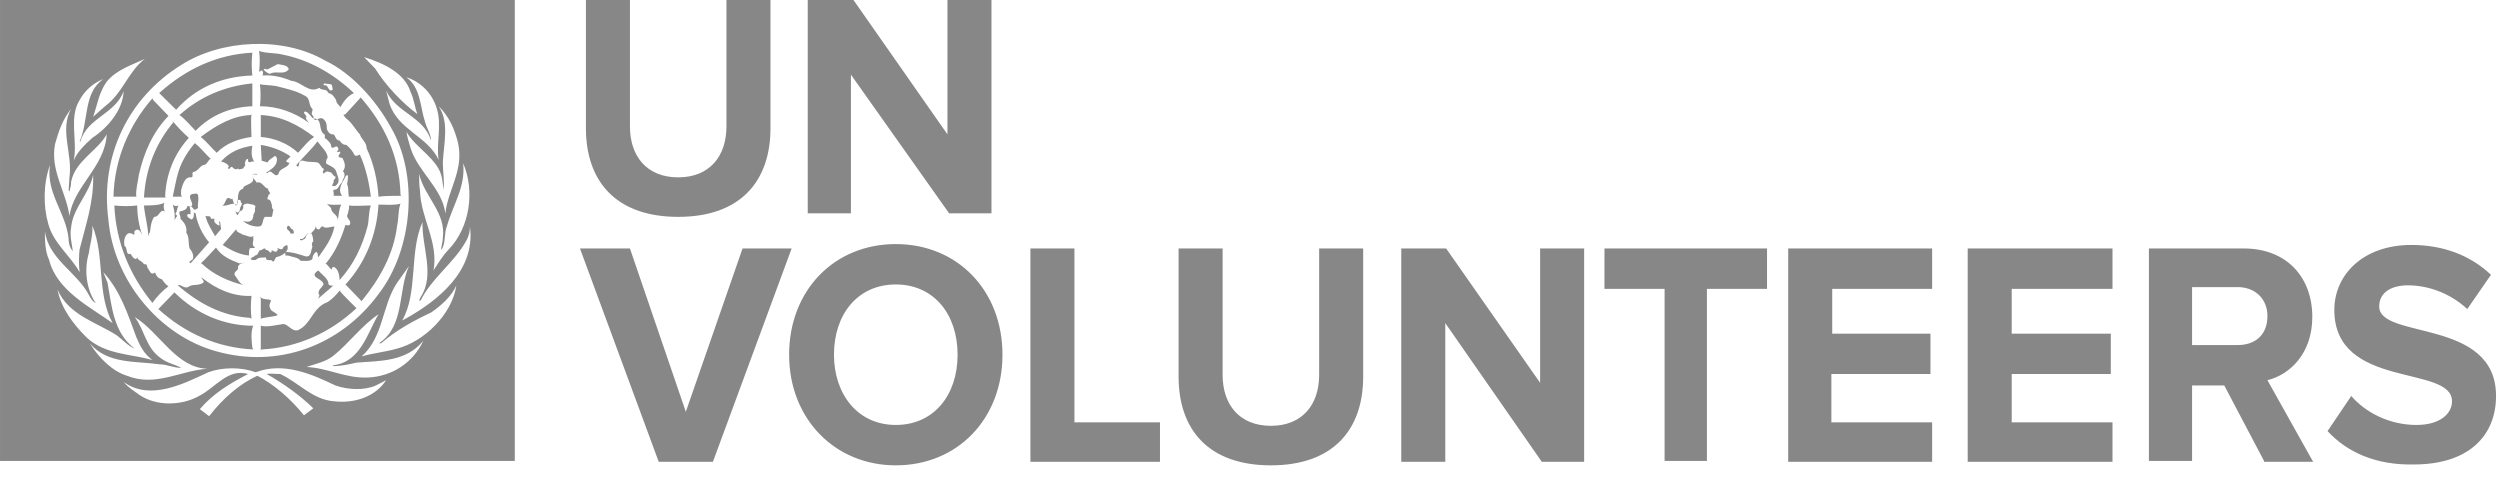 <?xml version="1.0" encoding="UTF-8" standalone="no"?><!DOCTYPE svg PUBLIC "-//W3C//DTD SVG 1.1//EN" "http://www.w3.org/Graphics/SVG/1.1/DTD/svg11.dtd"><svg width="100%" height="100%" viewBox="0 0 103 20" version="1.1" xmlns="http://www.w3.org/2000/svg" xmlns:xlink="http://www.w3.org/1999/xlink" xml:space="preserve" xmlns:serif="http://www.serif.com/" style="fill-rule:evenodd;clip-rule:evenodd;stroke-linejoin:round;stroke-miterlimit:2;"><g><path d="M95.895,17.761l0.977,-1.447c0.558,0.651 1.535,1.194 2.686,1.194c0.977,0 1.465,-0.47 1.465,-0.977c-0,-1.519 -4.849,-0.47 -4.849,-3.762c-0,-1.447 1.186,-2.677 3.174,-2.677c1.326,0 2.442,0.435 3.28,1.23l-0.977,1.411c-0.698,-0.651 -1.605,-0.977 -2.442,-0.977c-0.733,0 -1.186,0.326 -1.186,0.869c-0,1.374 4.814,0.47 4.814,3.689c0,1.628 -1.116,2.822 -3.384,2.822c-1.57,0.036 -2.756,-0.507 -3.558,-1.375m-2.477,-4.739c0,-0.723 -0.523,-1.193 -1.221,-1.193l-1.883,0l0,2.387l1.883,0c0.698,0 1.221,-0.398 1.221,-1.194m-0.139,5.969l-1.64,-3.111l-1.325,0l0,3.111l-1.779,0l0,-8.754l3.907,0c1.779,0 2.825,1.194 2.825,2.822c0,1.519 -0.942,2.387 -1.849,2.604l1.884,3.364l-2.023,0l0,-0.036Zm-6.244,-7.09l-4.152,0l0,1.845l4.082,0l0,1.664l-4.082,0l0,1.989l4.152,0l0,1.628l-5.966,0l0,-8.79l5.966,0l0,1.664Zm-7.396,0l-4.151,0l0,1.845l4.047,0l0,1.664l-4.082,0l0,1.989l4.151,0l0,1.628l-5.93,0l0,-8.79l5.93,0l0,1.664l0.035,0Zm-9.279,7.09l-1.779,0l-0,-7.09l-2.477,0l0,-1.664l6.698,0l-0,1.664l-2.477,0l0,7.09l0.035,0Zm-10.779,-8.754l3.872,5.534l-0,-5.534l1.814,0l-0,8.79l-1.744,0l-3.977,-5.715l-0,5.715l-1.814,0l-0,-8.79l1.849,0Zm-11.023,5.281l-0,-5.281l1.814,0l-0,5.209c-0,1.23 0.698,2.098 1.988,2.098c1.291,0 1.989,-0.868 1.989,-2.098l-0,-5.209l1.814,0l-0,5.281c-0,2.171 -1.221,3.654 -3.803,3.654c-2.581,0 -3.802,-1.483 -3.802,-3.654m-4.291,1.881l3.524,0l-0,1.628l-5.338,0l-0,-8.79l1.814,0l-0,7.162Zm-4.814,-2.785c-0,-1.664 -0.976,-2.894 -2.546,-2.894c-1.57,0 -2.547,1.23 -2.547,2.894c-0,1.628 0.977,2.894 2.547,2.894c1.57,0 2.546,-1.23 2.546,-2.894m-6.941,0c-0,-2.641 1.848,-4.558 4.395,-4.558c2.546,0 4.395,1.917 4.395,4.558c-0,2.641 -1.849,4.558 -4.395,4.558c-2.512,0 -4.395,-1.917 -4.395,-4.558m-8.617,-4.377l2.059,0l2.302,6.728l2.337,-6.728l2.023,0l-3.244,8.79l-2.232,0l-3.245,-8.79Zm11.268,-10.237l3.872,5.535l-0,-5.535l1.814,0l-0,8.79l-1.744,0l-4.047,-5.715l-0,5.715l-1.779,0l-0,-8.79l1.884,0Zm-11.023,5.282l-0,-5.282l1.814,0l-0,5.209c-0,1.23 0.697,2.098 1.988,2.098c1.291,0 1.988,-0.868 1.988,-2.098l-0,-5.209l1.814,0l-0,5.282c-0,2.17 -1.221,3.653 -3.802,3.653c-2.581,0 -3.802,-1.483 -3.802,-3.653m-16.744,3.183c-0.14,0.036 -0.21,0.036 -0.28,-0.036c0.07,0.217 0.105,0.47 0.07,0.687c-0,-0.145 0.21,-0.217 0.035,-0.29c0.105,-0.144 0.07,-0.361 0.175,-0.361m-0,0.253c-0.035,0.145 0.069,0.181 0.034,0.289c0.175,0.181 0.28,0.326 0.245,0.579c0.139,0.181 0.069,0.434 0.139,0.651c0.07,0.072 0.175,0.253 0.14,0.398c-0,0.072 -0.07,0.072 -0.14,0.145c-0.035,0.072 0.035,0.036 0.035,0.072l0.767,-0.868c-0.279,-0.326 -0.488,-0.76 -0.558,-1.194l-0.069,-0.036c-0,0.145 -0,0.253 -0.105,0.289c-0.035,-0.036 -0.174,-0.072 -0.174,-0.18c0.034,-0.073 0.069,-0.037 0.139,-0.037l-0,-0.144c-0,-0.073 -0.07,-0.145 -0,-0.181c0.07,0 0.07,0.072 0.174,0.145l0.14,-0.073c-0.035,-0.144 0.035,-0.325 -0,-0.506c-0,-0.145 -0.174,-0.073 -0.244,-0.073c-0.209,0.073 -0,0.29 -0,0.435c-0.035,0.144 -0.14,0.036 -0.209,0.072c-0,0.145 -0.175,0.181 -0.314,0.217m3.313,-4.341c0.733,0 1.431,0.253 2.024,0.687c-0.035,-0.036 -0.14,-0.18 -0.14,-0.217l0.035,0c-0,-0.144 -0.174,-0.18 -0.07,-0.253c0.14,0 0.245,0.217 0.349,0.29c0.419,0 0.175,0.47 0.454,0.651c0.069,0.036 -0.035,0.181 0.069,0.181c0.07,0.072 0.21,0.18 0.21,0.289c0.035,0.217 0.209,-0.072 0.279,0.072c0.07,0.073 -0.035,0.145 -0.035,0.181c0.035,0.036 0.07,-0.036 0.139,0c-0,0.073 -0.034,0.073 -0.069,0.145c-0.035,0.145 0.139,0.036 0.174,0.145c0.07,0.144 0.14,0.325 -0,0.506c0.174,0.181 -0.035,0.326 -0.035,0.47c-0.139,0.073 -0.139,0.326 -0.349,0.29c-0.035,0.072 0.035,0.18 -0,0.253l0.349,0c-0.209,-0.29 0.035,-0.543 0.14,-0.796c0.035,0 0.069,-0.145 0.104,0c-0,0.145 -0.035,0.253 -0.035,0.326c0.07,0.144 0.035,0.325 0.07,0.506l0.907,0c-0.07,-0.579 -0.209,-1.194 -0.453,-1.736c-0.07,0.036 -0.14,0.072 -0.21,0.036c-0.069,-0.145 -0.174,-0.29 -0.348,-0.434c-0.14,0 -0.21,-0.073 -0.279,-0.181c-0.21,0 -0.14,-0.289 -0.314,-0.253c-0.14,-0.036 -0.175,-0.145 -0.21,-0.217c-0,-0.145 -0,-0.326 -0.174,-0.434c-0.07,-0.037 -0.175,0 -0.209,0.036c-0.14,0.072 -0.175,-0.036 -0.175,-0.145c-0.139,-0.072 -0,-0.217 -0.035,-0.289c-0.174,-0.145 -0.069,-0.434 -0.314,-0.543c-0.383,-0.217 -0.767,-0.289 -1.186,-0.398c-0.209,-0.036 -0.453,-0.036 -0.663,-0.072c0.035,0.289 0.035,0.615 -0,0.904m-4.988,2.822c0.209,-0.905 0.558,-1.737 1.221,-2.424l-0.628,-0.651l-0.035,-0.072c-0.976,1.121 -1.569,2.532 -1.604,4.051l0.941,0c-0.034,-0.289 0.07,-0.615 0.105,-0.904m2.547,-1.556c0.244,0.181 0.418,0.434 0.662,0.651c0.384,-0.398 0.907,-0.578 1.431,-0.651c-0,-0.253 -0.035,-0.651 -0,-0.94l-0.035,0.036c-0.768,0.036 -1.43,0.434 -2.058,0.904m2.128,1.556c-0,0.072 0.069,0.217 -0,0.289c-0.14,0.145 -0.384,0.145 -0.384,0.289c-0.279,0.073 -0.175,0.435 -0.244,0.652c-0.175,0.036 -0.14,-0.181 -0.21,-0.254l-0.035,0.037c-0.244,-0.218 -0.209,0.253 -0.383,0.253c0.209,0.036 0.314,-0.073 0.523,-0.073c-0,0.037 0.035,0.037 0.035,0.073l0.035,0c0.035,-0.036 0.035,-0.073 0.035,-0.181c-0,-0.036 0.069,-0.072 0.139,-0.036c-0,0.036 0.035,0.144 0.07,0.144l-0.07,0.145c-0.035,0.036 -0,0.217 -0.139,0.217c-0.035,0 -0.035,0 -0.035,-0.036l-0.035,0l0.07,0.145c0.069,0 0.069,-0.181 0.174,-0.181c0.07,-0.036 0.105,-0.145 0.07,-0.217c0.139,-0.145 0.279,-0.036 0.418,-0.036c0.035,0.036 0.14,0.036 0.07,0.144c0.035,0.145 -0.035,0.217 -0.07,0.29c0.035,0.036 -0.034,0.144 -0.034,0.18c-0.14,0.145 -0.245,0.073 -0.384,0.073c0.209,0.145 0.384,0.217 0.628,0.217c0.244,0 0.139,-0.29 0.279,-0.398l0.279,0c0.035,-0.072 0.035,-0.217 0.07,-0.289c-0.07,-0.037 -0.07,-0.181 -0.07,-0.217c-0.035,-0.073 -0.035,-0.217 -0.175,-0.217c-0.034,-0.073 0.035,-0.073 0.035,-0.181c0.175,-0.073 -0.069,-0.181 -0,-0.254c-0.209,-0.036 -0.244,-0.325 -0.488,-0.253c-0.035,-0.108 -0.174,-0.144 -0.174,-0.325c0.034,-0.037 0.174,0 0.209,0l-0.035,-0.037c-0.105,0 -0.174,0 -0.174,0.037m-0,-1.194c-0.489,0.072 -0.942,0.253 -1.291,0.651c0.139,0.036 0.244,0.072 0.314,0.181c0.035,0.036 -0.035,0.072 -0.035,0.072c0.07,0.145 0.07,-0.036 0.174,-0.036c0.07,0.072 0.14,0.145 0.245,0.072c0.034,0.073 0.139,0 0.209,0c0.035,-0.072 0.139,-0.144 0.07,-0.217c0.034,-0.072 0.034,-0.18 0.139,-0.18c-0.035,0.289 0.209,0 0.279,0.144c-0.174,-0.217 -0.139,-0.47 -0.104,-0.687m-0,-2.894c-0.035,-0.289 -0.035,-0.651 -0,-0.94c-1.466,0.072 -2.756,0.687 -3.838,1.664l0.698,0.687c0.802,-0.904 1.884,-1.375 3.14,-1.411m-3,1.628c0.244,0.181 0.453,0.434 0.662,0.651c0.628,-0.651 1.431,-0.977 2.338,-1.013l-0,-0.94c-1.117,0.108 -2.163,0.542 -3,1.302m-0.454,7.054c-0.139,-0.073 -0.209,-0.217 -0.279,-0.29c-0.174,-0.036 -0.244,-0.181 -0.279,-0.289c-0,0 -0,0.036 -0.035,0.036c-0.139,0.072 -0.174,-0.072 -0.244,-0.181c-0.07,-0.036 -0,-0.217 -0.175,-0.181c-0.069,-0.144 -0.244,-0.144 -0.279,-0.289l-0.035,0.072c-0.139,0 -0.174,-0.144 -0.244,-0.217c-0.209,0.073 -0.104,-0.253 -0.244,-0.325c-0.035,-0.217 -0,-0.398 0.14,-0.507c0.069,-0.036 0.209,0 0.209,0.036c0.105,0.037 0.035,-0.072 0.07,-0.144c0.174,-0.145 0.244,0.036 0.314,0.181c-0.14,-0.398 -0.21,-0.869 -0.21,-1.23c-0.279,0.036 -0.628,0.036 -0.941,0c0.069,1.519 0.627,2.857 1.569,4.015c0.175,-0.253 0.419,-0.507 0.663,-0.687m1.361,-0.362c-0,0.072 0.139,0.145 0.069,0.217c-0.209,0.145 -0.453,0.036 -0.628,0.181c-0.174,0.072 -0.314,-0.145 -0.418,-0.073c0.872,0.76 1.849,1.266 2.965,1.339l0.07,0.036c-0.035,-0.289 -0.035,-0.651 -0,-0.941c-0.768,0.037 -1.465,-0.289 -2.058,-0.759m8.406,1.7l-0.139,0.072c0.663,-1.157 0.279,-2.821 0.837,-4.051c-0.035,1.013 0.523,2.17 -0.07,3.075l-0.069,0.144c-0,0.036 0.034,0 0.069,0c0.419,-0.868 1.326,-1.519 1.814,-2.351c0.14,-0.217 0.21,-0.434 0.21,-0.687c0.244,1.845 -1.361,3.074 -2.652,3.798m-0.348,1.23c-0.489,0.144 -0.977,0.181 -1.465,0.325c0.906,-0.795 0.837,-2.098 1.465,-3.038l0.488,-0.687c-0.453,1.012 -0.174,2.423 -1.186,3.147l-0.035,0.036l0.07,0c0.628,-0.543 1.36,-0.941 2.058,-1.266c0.419,-0.29 0.837,-0.651 1.046,-1.122c-0.174,1.194 -1.325,2.315 -2.441,2.605m-1.221,1.193c-0.907,0.037 -1.64,-0.397 -2.512,-0.434c0.419,-0.144 0.802,-0.217 1.116,-0.47c0.628,-0.506 1.186,-1.266 1.849,-1.7c-0.453,0.76 -0.732,1.953 -1.849,2.098c-0,0 -0.035,0 -0.035,0.036c0.349,0 0.663,-0.072 0.977,-0.144c0.977,-0.073 2.058,-0.037 2.756,-0.905c-0.419,0.905 -1.291,1.483 -2.302,1.519m-1.396,0.977c-0.872,-0.072 -1.43,-0.76 -2.197,-1.121c-0.21,0 -0.419,-0.036 -0.558,0c0.697,0.398 1.36,0.868 1.918,1.411l-0.384,0.289c-0.523,-0.651 -1.22,-1.266 -1.918,-1.628c-0.733,0.326 -1.43,0.941 -1.989,1.664l-0.383,-0.289c0.558,-0.651 1.221,-1.049 1.988,-1.447c-0.837,-0.253 -1.36,0.579 -2.023,0.904c-0.698,0.398 -1.744,0.434 -2.442,-0.036c-0.244,-0.181 -0.453,-0.289 -0.663,-0.543c1.082,0.796 2.477,0.073 3.489,-0.398c0.593,-0.217 1.36,-0.217 1.953,0c1.151,-0.434 2.302,0.073 3.279,0.543c0.523,0.181 1.186,0.217 1.675,0l0.418,-0.217c-0.418,0.651 -1.256,0.977 -2.163,0.868m-10.046,-2.387c0.732,0.868 1.884,0.723 2.895,0.868c0.279,0 0.558,0.145 0.872,0.145c-0.244,-0.145 -0.558,-0.181 -0.837,-0.398c-0.628,-0.434 -0.663,-1.158 -1.081,-1.7c1.046,0.651 1.709,2.098 3,2.134c-1.117,0.072 -2.128,0.759 -3.314,0.289c-0.593,-0.181 -1.151,-0.723 -1.535,-1.338m-1.326,-2.207c0.454,1.049 1.605,1.339 2.442,1.881c0.244,0.181 0.454,0.434 0.733,0.543c-0.872,-0.651 -0.942,-1.736 -1.117,-2.713l-0.174,-0.434c0.698,0.759 1.012,1.736 1.36,2.677c0.175,0.397 0.314,0.687 0.663,0.94c-0.907,-0.253 -1.918,-0.217 -2.686,-0.904c-0.558,-0.543 -1.081,-1.23 -1.221,-1.99m-0.523,-2.423c0.14,1.157 1.326,1.7 1.814,2.64c0.07,0.145 0.174,0.29 0.279,0.326c-0.384,-0.543 -0.488,-1.375 -0.279,-2.062c0.035,-0.326 0.174,-0.723 0.14,-1.121c0.523,1.23 0.174,2.821 0.837,4.015c-0.907,-0.651 -2.303,-1.339 -2.617,-2.605c-0.174,-0.361 -0.174,-0.832 -0.174,-1.193m0.209,-2.713c-0.174,1.157 0.663,1.953 0.768,3.038c-0,0.217 0.07,0.398 0.174,0.507c-0.035,-0.29 -0.139,-0.651 -0.07,-0.977c0.07,-0.796 0.768,-1.411 0.907,-2.17c0.035,1.121 -0.314,2.098 -0.558,3.074c-0.035,0.29 -0.035,0.651 -0,0.941c-0.383,-0.687 -1.081,-1.194 -1.29,-1.99c-0.21,-0.723 -0.21,-1.664 0.069,-2.423m0.21,-0.868c0.139,-0.507 0.314,-1.013 0.662,-1.447c-0.488,0.868 0.07,1.845 -0.069,2.821l-0.035,0.543l0.035,0.036c0.035,-0.145 0.069,-0.253 0.069,-0.398c0.175,-0.868 1.082,-1.266 1.466,-1.953c-0.07,1.338 -1.361,2.134 -1.535,3.364c-0.14,-1.013 -0.803,-1.881 -0.593,-2.966m1.011,-1.809c0.21,-0.398 0.593,-0.723 0.977,-0.868c-0.837,0.579 -0.593,1.736 -0.977,2.568l0.035,0c0.279,-0.977 1.43,-1.121 1.779,-2.062c-0.035,0.76 -0.628,1.483 -1.29,1.917c-0.28,0.254 -0.628,0.579 -0.768,0.941c0.175,-0.796 -0.209,-1.773 0.244,-2.496m2.686,-1.7c-0.697,0.543 -0.907,1.411 -1.639,1.953l-0.489,0.434c0.175,-0.506 0.245,-1.013 0.559,-1.447c0.418,-0.506 1.046,-0.687 1.569,-0.94m1.5,0.253c1.64,-1.049 4.186,-1.194 5.931,-0.181c1.081,0.507 2.093,1.628 2.686,2.713c1.186,1.99 0.941,5.064 -0.489,6.909c-1.57,2.134 -4.151,3.075 -6.697,2.351c-2.338,-0.651 -4.221,-2.93 -4.431,-5.426c-0.348,-2.64 0.838,-5.027 3,-6.366m9.454,1.121c0.139,0.29 0.174,0.652 0.279,0.905c-0.628,-0.47 -1.291,-1.158 -1.744,-1.881l-0.454,-0.47c0.802,0.253 1.675,0.651 1.919,1.446m1.081,0.688c0.209,0.687 -0.035,1.41 0.07,2.098c-0.454,-0.977 -1.674,-1.23 -2.023,-2.315l-0.14,-0.543c0.419,0.941 1.535,1.049 1.849,2.062c-0,-0.253 -0.174,-0.506 -0.244,-0.76c-0.21,-0.651 -0.175,-1.41 -0.768,-1.844c0.593,0.18 1.082,0.687 1.256,1.302m0.872,1.41c0.244,1.122 -0.418,1.918 -0.523,2.894c-0.14,-1.049 -1.116,-1.7 -1.43,-2.677c-0.07,-0.217 -0.14,-0.47 -0.175,-0.687c0.384,0.687 1.326,1.122 1.465,1.917c0.035,0.181 0.035,0.29 0.07,0.471c0.035,-0.398 -0.035,-0.724 -0.035,-1.122c0.035,-0.759 0.279,-1.664 -0.174,-2.315c0.419,0.398 0.663,0.941 0.802,1.519m-0.383,4.377c-0.245,0.254 -0.419,0.543 -0.628,0.868c0.209,-1.193 -0.524,-2.134 -0.559,-3.291c-0.034,-0.217 -0.034,-0.47 -0.034,-0.688c0.209,0.941 1.116,1.592 0.976,2.641c-0,0.181 -0.069,0.326 -0.069,0.506c0.209,-0.289 0.104,-0.687 0.244,-1.012c0.244,-0.868 0.767,-1.592 0.663,-2.569c0.488,1.122 0.279,2.641 -0.593,3.545m-18.489,8.718l21.209,0l-0,-18.99l-21.209,0l-0,18.99Zm8.686,-9.984c-0,-0.181 -0.209,-0.036 -0.244,-0.144l0.035,0.072c0.07,0.289 0.244,0.542 0.384,0.796l0.244,-0.29l-0,-0.072c-0.035,-0.072 -0,-0.217 -0.07,-0.253c-0.035,0.072 0.035,0.072 -0,0.181c-0.07,-0.036 -0.174,-0.073 -0.209,-0.181c0.035,-0.181 -0.07,-0.073 -0.14,-0.109m1.57,1.52c-0,-0.145 -0,-0.218 0.035,-0.29c0.035,-0.036 0.174,0 0.209,-0.036c-0,-0.036 -0.035,-0.036 -0.07,-0.072c-0.034,-0.073 -0,-0.181 -0,-0.217c0.035,-0.037 -0.034,-0.145 0.035,-0.181c-0.174,0.072 -0.314,-0.036 -0.488,-0.073c-0.07,-0.072 -0.244,-0.072 -0.244,-0.217l-0.558,0.651c0.279,0.181 0.662,0.398 1.081,0.435m-4.326,-2.062c0.035,0.434 0.175,0.868 0.175,1.266c0.035,-0.036 -0,-0.145 0.07,-0.145c0.035,-0.217 0.035,-0.434 0.174,-0.651c0.209,0 0.209,-0.253 0.384,-0.253c0.035,0.036 0.07,0.036 0.07,0.072c-0.07,-0.145 -0.07,-0.289 -0.035,-0.398c-0.21,0.109 -0.558,0.109 -0.838,0.109m7.57,-1.954c-0,-0.253 -0.244,-0.434 -0.418,-0.687c-0.245,0.326 -0.628,0.687 -0.873,0.977c-0,0.036 0.07,0.072 0.07,0.072c0.07,-0.072 -0,-0.289 0.21,-0.253c0.209,0.072 0.383,0.036 0.593,0.072c0.139,0.073 0.139,0.217 0.244,0.253c0.035,0.037 -0,0.073 -0.035,0.145c0.035,0.036 0.035,0.036 0.035,0.072c0.035,-0.036 0.139,-0.144 0.244,-0.072c0.139,0 0.139,0.181 0.244,0.181c0.035,0.036 -0.035,0.145 -0.07,0.145c0.035,0.144 -0.104,0.181 -0.035,0.253c0.035,0 0.14,0 0.14,-0.036c0.209,-0.181 0.035,-0.398 -0,-0.579c-0.07,-0.181 -0.279,-0.217 -0.419,-0.326c-0,-0.108 0.035,-0.217 0.07,-0.217m0.733,2.75c-0.175,0.578 -0.419,1.121 -0.803,1.591l-0.034,0c0.139,0.072 0.174,0.217 0.279,0.253l-0,-0.072c0.034,0 0.034,-0.036 0.069,-0.036c0.21,0.072 0.245,0.398 0.245,0.542c0.593,-0.651 0.941,-1.41 1.151,-2.206c0.069,-0.253 0.035,-0.579 0.139,-0.868c-0.279,0 -0.628,0.036 -0.907,0c0.035,0.144 -0.035,0.217 -0.035,0.325c-0.139,0.217 0.175,0.253 0.07,0.471c-0.035,0.036 -0.105,0.036 -0.174,0m-2.372,1.266c0.209,0.072 0.418,0.072 0.523,0.217c0.174,0 0.384,0.036 0.488,-0.073c-0,-0.144 0.07,-0.217 0.14,-0.289c0.104,0 0.07,0.181 0.104,0.217c0.28,-0.398 0.559,-0.76 0.663,-1.266c-0.174,0 -0.244,0.072 -0.418,0.036c-0.175,-0.145 -0.14,0.145 -0.279,0.072c-0.035,0 -0.07,-0.072 -0.07,-0.144c-0,0.144 -0.14,0.253 -0.209,0.325c-0.245,-0.072 -0.21,0.29 -0.454,0.217c0.035,0.145 0.174,0 0.209,0c0.035,-0.036 0.035,-0.072 0.035,-0.072c0.035,-0.145 0.175,-0.181 0.244,-0.145c0.035,0.073 0.07,0.217 0.07,0.326c-0.07,0.036 -0.07,0.144 -0.035,0.217c-0.069,0.144 -0.035,0.434 -0.279,0.398c-0.244,-0.073 -0.523,-0.181 -0.837,-0.181l-0,0.145l0.105,0Zm1.883,1.229c-0.069,0.037 -0.174,0 -0.209,-0.036c-0,-0.253 -0.279,-0.398 -0.419,-0.579c-0.453,0.29 0.21,0.326 0.21,0.579c-0.07,0.145 -0.279,0.253 -0.175,0.434c0.035,0.036 -0.035,0.073 -0.035,0.145l0.628,-0.543Zm-6.593,-6.728c-0.732,0.868 -1.151,1.917 -1.221,3.111l0.907,0l-0.034,-0.036c0.034,-0.941 0.383,-1.772 0.976,-2.424c-0.244,-0.217 -0.453,-0.434 -0.663,-0.687l-0,0.036l0.035,0Zm4.954,4.594c-0,-0.072 -0,-0.145 -0.07,-0.181c-0.07,0 -0.07,-0.144 -0.174,-0.144c-0.14,0.18 0.104,0.18 0.104,0.325l0.14,0Zm-1.151,0.977c-0,0.217 0.244,0.036 0.279,0.181c0.07,0 0.07,-0.073 0.139,-0.181c0.175,-0.036 0.384,-0.145 0.454,-0.29c0.035,-0.036 0.035,-0.18 -0,-0.217c-0.07,0.037 -0.14,0.037 -0.175,0.145c-0.069,0.072 -0.174,0 -0.244,-0.036c0.035,0.036 0.07,0.072 -0,0.145c-0.07,0.072 -0.174,-0.037 -0.209,-0.037c-0.035,0.254 -0.14,-0.072 -0.244,0c-0.035,-0.18 -0.175,0.037 -0.245,0c-0.069,0.037 -0.069,0.218 -0.209,0.218c-0.035,0.072 -0.104,0.036 -0.174,0.144c0.07,0.073 0.174,0.036 0.209,0.036c0.174,-0.144 0.279,-0.072 0.419,-0.108m-0,-3.473l0.069,0c0.175,-0.217 0.28,0.254 0.454,0.036c0.035,-0.253 0.384,-0.217 0.453,-0.47c-0.034,0.036 -0.069,0 -0.139,-0.036c-0,-0.072 0.139,-0.145 0.174,-0.217c-0.383,-0.253 -0.767,-0.398 -1.221,-0.47l0.035,0.651l0.244,0.072c0.07,-0.144 0.21,-0.181 0.28,-0.253c0.069,-0.036 0.069,0.036 0.104,0.072c0.035,0.362 -0.279,0.471 -0.453,0.615m-0.524,6.294c-1.221,0 -2.372,-0.506 -3.244,-1.374l-0.663,0.687c1.117,1.013 2.442,1.592 3.907,1.664l-0.034,-0.072c-0.035,-0.29 -0.07,-0.652 0.034,-0.905m3.035,-5.028l0.175,0.181c-0,0.217 0.279,0.253 0.279,0.507c0.035,-0.217 0.035,-0.434 0.139,-0.651c-0.209,0 -0.418,0.036 -0.593,-0.037m0.663,-3.653c0.07,0 0.035,0.072 0.14,0.145c0.244,0.18 0.383,0.47 0.558,0.651c0.07,0.217 0.279,0.325 0.279,0.578c0.279,0.579 0.453,1.339 0.488,1.99c0.279,-0.036 0.663,-0.036 0.942,-0.036l-0.035,-0.036c-0.035,-1.592 -0.663,-2.894 -1.639,-4.015l-0.628,0.687l-0.105,0.036Zm-3.105,-1.881l0.419,-0.217c0.174,0.036 0.419,0.036 0.454,0.217c-0.21,0.253 -0.524,0.036 -0.768,0.181c-0.07,0 -0.174,-0.072 -0.244,-0.145c-0.07,-0.108 0.07,-0.036 0.139,-0.036m2.373,0.579c0.069,0.036 0.244,0 0.279,0.072l0.034,0.181c-0.174,0.145 -0.174,-0.181 -0.313,-0.181c-0.07,0.036 -0.105,-0.072 -0,-0.072m-2.617,-0.543c0.07,0.036 0.07,0.145 0.035,0.217c0.419,-0.036 0.837,0.073 1.186,0.217c0.419,0.036 0.733,0.543 1.151,0.29c0.14,0.144 0.279,0 0.384,0.217c0.174,0.036 0.244,0.181 0.314,0.289c-0,0.145 0.14,0.217 0.174,0.289c0.14,-0.253 0.314,-0.47 0.559,-0.578c-0.838,-0.796 -1.849,-1.375 -2.966,-1.592c-0.279,-0.072 -0.662,-0.036 -0.941,-0.145c0.034,0.254 0.034,0.579 -0,0.869c0.034,-0.037 0.069,-0.037 0.104,-0.073m-0.697,7.922c-0.07,0 -0.105,0.036 -0.21,0.036c-0.383,-0.145 -0.732,-0.289 -0.976,-0.651c-0.21,0.217 -0.419,0.47 -0.628,0.651l0.035,0c0.488,0.47 1.151,0.76 1.779,0.904c-0.21,-0.036 -0.279,-0.253 -0.419,-0.434c-0.035,-0.144 0.174,-0.181 0.14,-0.289c-0,-0.145 0.139,-0.181 0.279,-0.217m-2.059,-4.92c-0.209,0.254 -0.383,0.507 -0.523,0.796c-0.209,0.434 -0.279,0.941 -0.384,1.411l0.384,0c-0.07,-0.072 -0.035,-0.181 -0.035,-0.289c0.07,-0.217 0.14,-0.543 0.419,-0.507c0.105,-0.036 -0,-0.145 0.07,-0.217c0.209,-0.036 0.244,-0.217 0.418,-0.289c0.175,0 0.21,-0.253 0.314,-0.253c-0.244,-0.217 -0.418,-0.471 -0.663,-0.652m7.57,2.533c-0.07,1.266 -0.558,2.423 -1.36,3.291l0.663,0.687c0.767,-0.94 1.325,-1.953 1.465,-3.11c0.069,-0.29 0.035,-0.651 0.139,-0.905c-0.279,0.073 -0.593,0.037 -0.907,0.037m-1.604,3.544c-0.14,0.181 -0.28,0.326 -0.489,0.471c-0.628,0.217 -0.663,0.904 -1.221,1.157c-0.244,0.072 -0.383,-0.217 -0.593,-0.253c-0.314,0.036 -0.663,0.145 -0.942,0.072l-0,1.013l0.035,-0.036c1.465,-0.072 2.826,-0.687 3.907,-1.7c-0.244,-0.253 -0.523,-0.507 -0.697,-0.724m-3.245,1.158c0.21,-0.072 0.489,-0.072 0.698,-0.145c-0.105,-0.144 -0.279,-0.144 -0.314,-0.289c-0.07,-0.145 0.035,-0.253 0.035,-0.326c-0.14,-0.072 -0.314,0 -0.454,-0.144l0.035,0.072l-0,0.832Zm-0,-7.488c0.524,0.036 1.117,0.253 1.535,0.651c0.21,-0.217 0.419,-0.506 0.663,-0.651c-0.663,-0.506 -1.36,-0.868 -2.198,-0.904l-0,0.904Z" style="fill:#878787;fill-rule:nonzero;"/></g></svg>